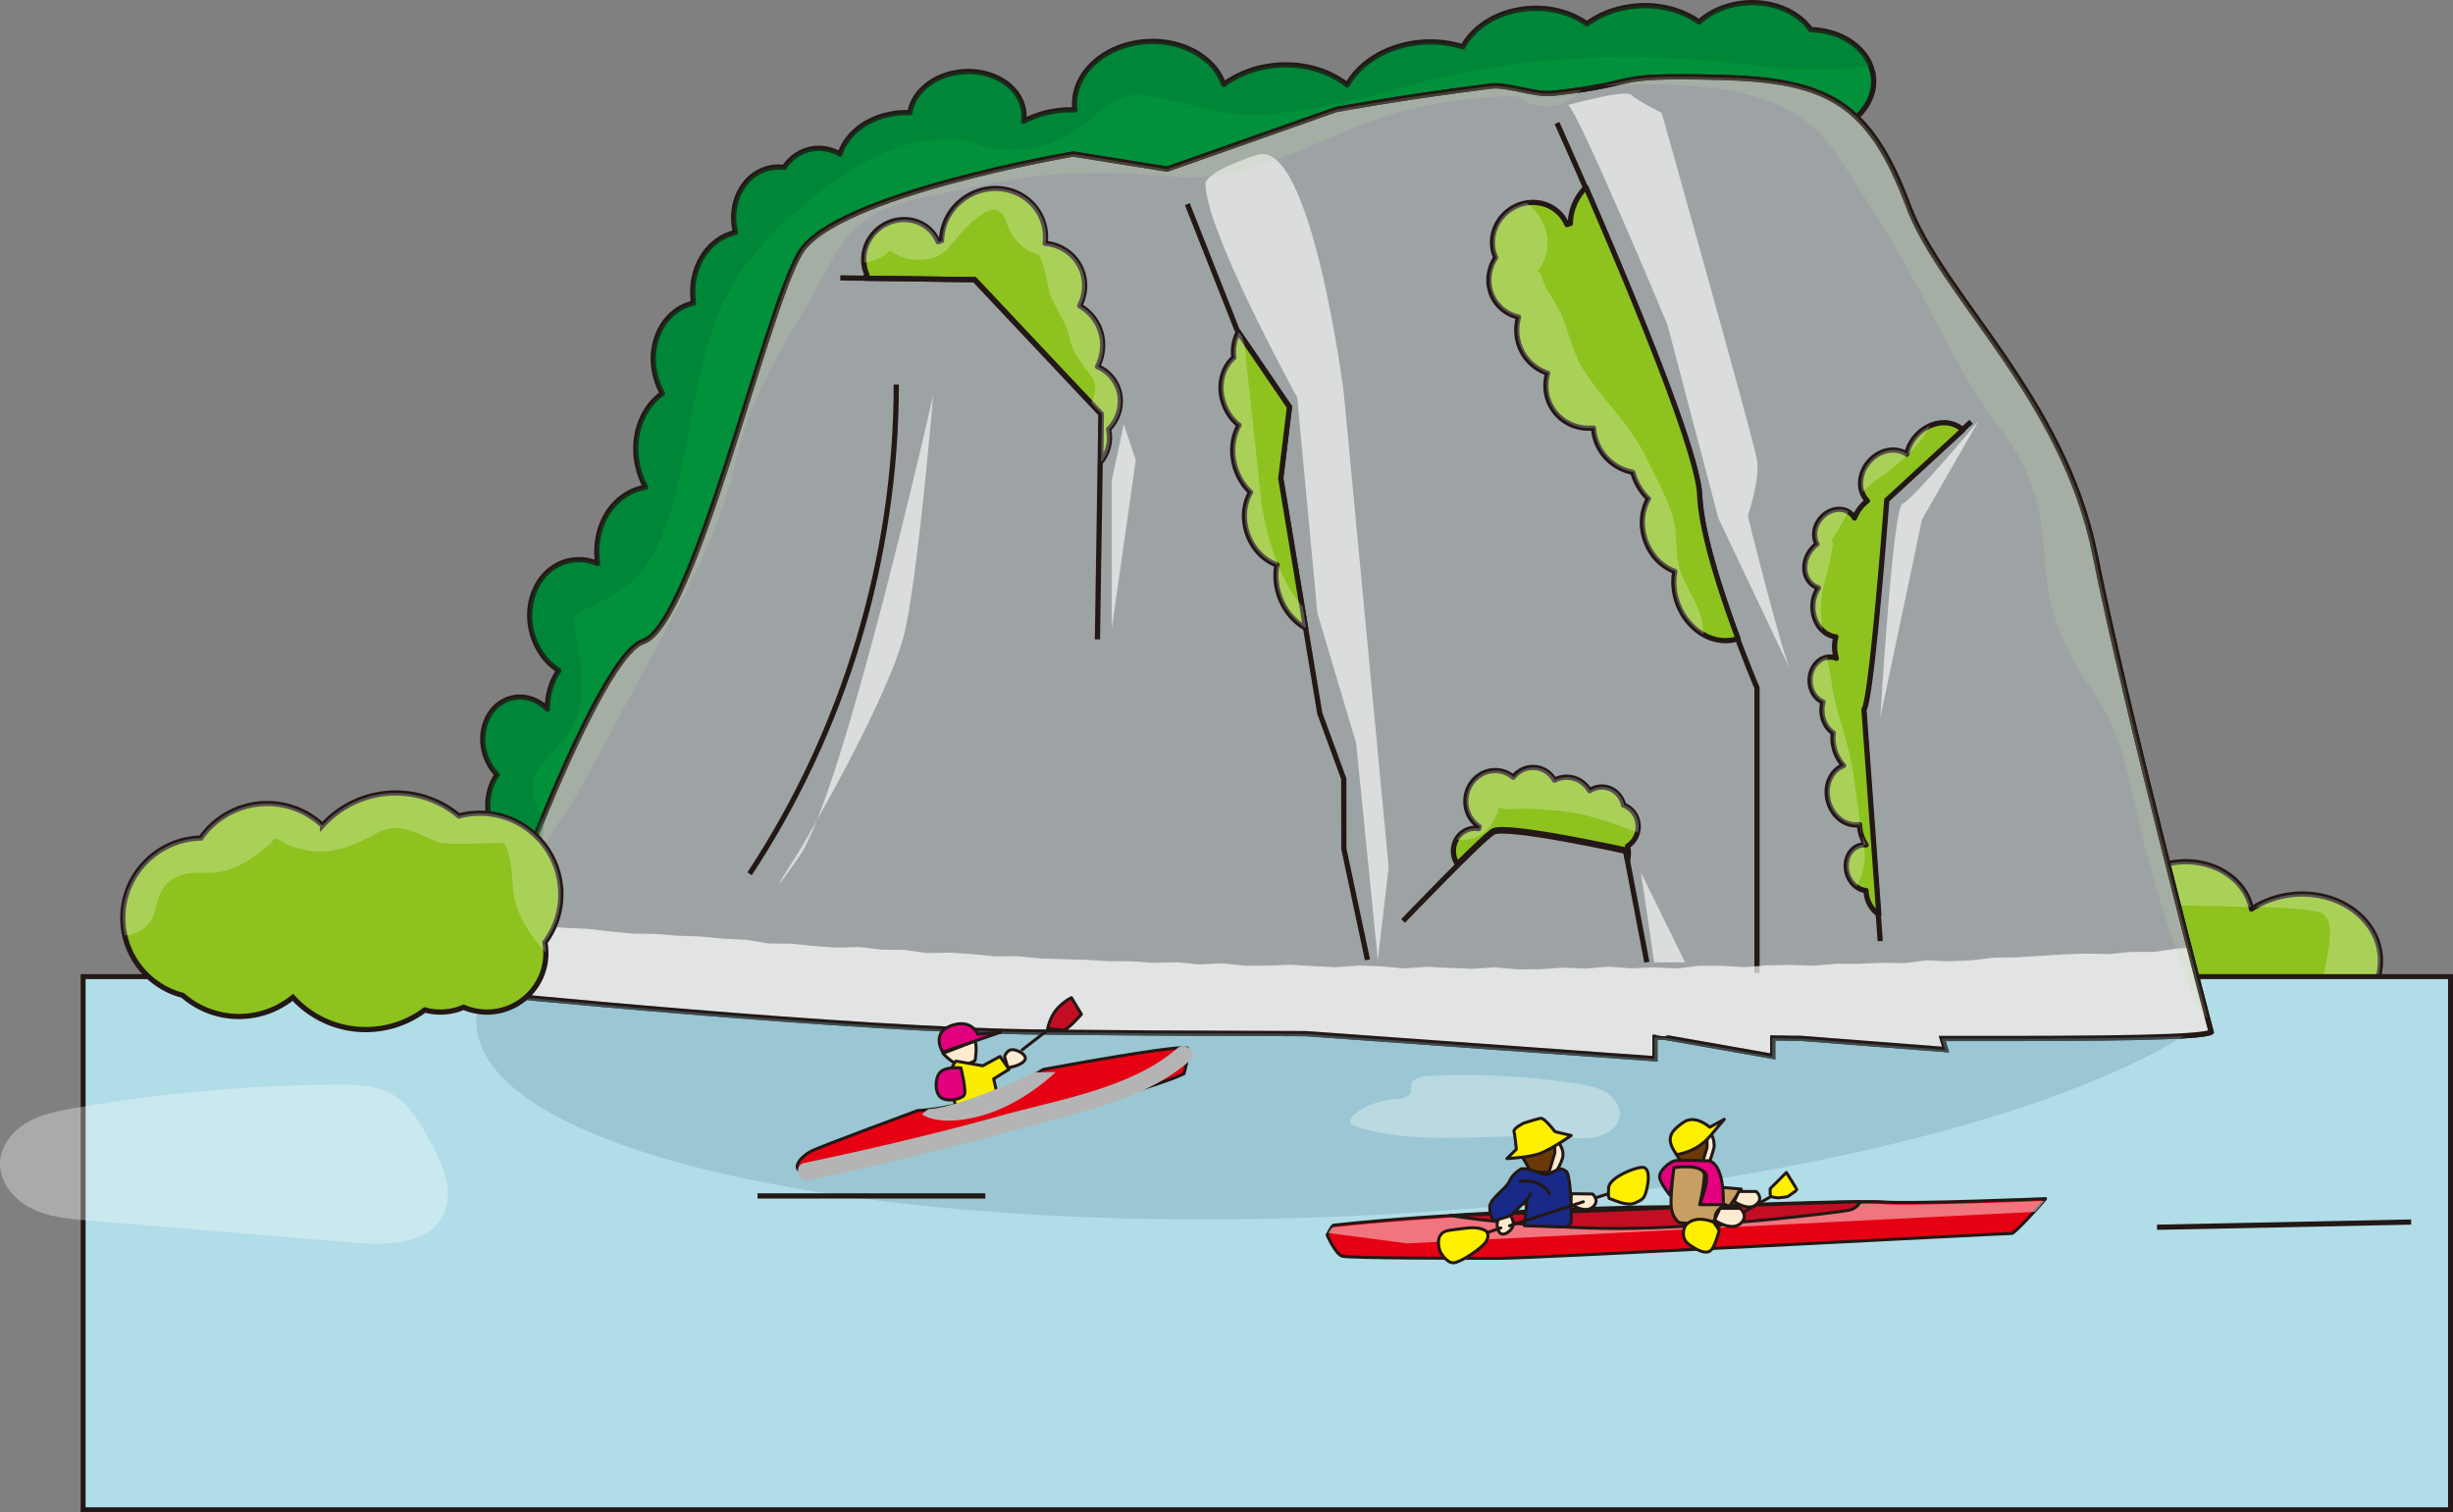 <svg xmlns="http://www.w3.org/2000/svg" viewBox="0 0 488.67 301.26"><rect x="0" y="0" width="488.67" height="301.26" fill="#808080" stroke="none"/><defs><style>.cls-10,.cls-11,.cls-12,.cls-13,.cls-14,.cls-16,.cls-17,.cls-5,.cls-7,.cls-8,.cls-9{stroke:#231815}.cls-10{stroke-miterlimit:10}.cls-18{fill:#b4b4b5}.cls-18,.cls-19{mix-blend-mode:multiply}.cls-11,.cls-12,.cls-13,.cls-14,.cls-16,.cls-17,.cls-5,.cls-7,.cls-8,.cls-9{stroke-linecap:round;stroke-linejoin:round}.cls-11,.cls-12,.cls-13,.cls-14,.cls-16,.cls-17,.cls-5,.cls-8,.cls-9{stroke-width:.6px}.cls-23{fill:#fff}.cls-10,.cls-7{stroke-width:1.04px}.cls-23{opacity:.25}.cls-7{fill:#8dc21f}.cls-5{fill:#fdebd1}.cls-19{fill:#dbdcdc}.cls-8{fill:#fff000}.cls-9{fill:#e50012}.cls-10,.cls-11{fill:none}.cls-12{fill:#c30d23}.cls-13{fill:#6a3906}.cls-14{fill:#e3007f}.cls-16{fill:#fcebd1}.cls-17{fill:#c79f62}</style></defs><g style="isolation:isolate"><g id="_レイヤー_2" data-name="レイヤー_2"><g id="_レイヤー_1-2" data-name="レイヤー_1"><path class="cls-7" d="M456.76 178.21c-3.1.31-5.91 1.36-8.24 2.89-1.16-5.94-7.52-10.07-14.72-9.35-7.22.72-12.65 6.05-12.59 12.12-1.26-.15-2.56-.19-3.89-.05-2.03.2-3.93.74-5.64 1.54.22-.86.3-1.76.21-2.68-.48-4.86-5.51-8.33-11.22-7.76-4.62.46-8.28 3.43-9.25 7.12a13.94 13.94 0 00-3.17-.05c-6.66.66-11.59 5.79-11.03 11.44.48 4.81 4.79 8.45 10.16 9.02 2.08 4.04 7.05 6.6 12.55 6.05 2.86-.29 5.41-1.37 7.38-2.96 3.06 2.83 7.63 4.41 12.55 3.92 2.88-.29 5.49-1.25 7.66-2.67 2.85 2.68 7.13 4.19 11.75 3.73 4.83-.48 8.88-2.98 11.09-6.39 2.69 1.18 5.82 1.72 9.1 1.39 8.87-.88 15.46-7.71 14.71-15.26-.75-7.54-8.55-12.94-17.43-12.05z"/><path class="cls-23" d="M474.19 190.26c-.75-7.54-8.55-12.94-17.43-12.05-2.8.28-5.34 1.18-7.52 2.48 4.17.07 8.4.15 12.47.97 4.47.91 1.52 9.31 1.26 12.45-.28 3.42.32 6.89 1.55 10.18 6.18-2.45 10.26-8.01 9.66-14.03z"/><path stroke-miterlimit="10" stroke="#231815" fill="#b0dde7" stroke-width=".99" d="M16.56 194.56h471.62v106.21H16.56z"/><path class="cls-23" d="M446.36 180.63c.68.02 1.37.03 2.05.05-1.38-5.71-7.59-9.62-14.62-8.92-5.76.57-10.38 4.09-11.98 8.58 8.18-.05 16.37.08 24.54.3zm-59.62 12.78c6.58-7.51 11.8-12.51 22.18-12.86.8-.03 1.61-.03 2.41-.05-1.54-3.66-5.84-6.06-10.65-5.58-4.62.46-8.28 3.43-9.25 7.12a13.94 13.94 0 00-3.17-.05c-6.66.66-11.59 5.79-11.03 11.44.08.83.32 1.6.61 2.35 2.86 1.14 6.19.72 8.91-2.37z"/><path d="M373.02 14.27c-1.14-4.86-6.33-8.22-12.29-8.36-2.8-3.94-8.57-6.15-14.54-5.14-3.11.52-5.76 1.84-7.72 3.62-3.72-2.64-8.93-3.88-14.27-2.97-3.12.53-5.87 1.72-8.07 3.34-3.46-2.5-8.35-3.69-13.37-2.84-5.24.88-9.37 3.76-11.35 7.42-3.1-.99-6.6-1.28-10.16-.68-5.89.99-10.55 4.19-12.87 8.27-3.99-3.17-9.88-4.72-15.93-3.7-3.36.57-6.31 1.86-8.67 3.62-2.03-5.96-9.53-9.65-17.34-8.33-7.83 1.32-13.11 7.2-12.27 13.38-1.4-.05-2.83.02-4.27.26-2.2.37-4.22 1.08-5.99 2.02.14-.9.11-1.82-.11-2.74-1.15-4.91-7.1-8.04-13.29-6.99-5.01.85-8.65 4.17-9.24 8.01-1.14-.05-2.3 0-3.48.21-5.28.89-9.24 4.14-10.46 8.06-.08-.05-.15-.11-.23-.16-4-2.11-8.46-.83-10.87 2.79-3.96-.55-7.81 1.76-9.38 6.05-.82 2.23-.88 4.64-.33 6.89-3.36.78-6.28 3.3-7.69 7.14-.82 2.24-1 4.64-.67 6.94-3.17.7-5.92 3.05-7.24 6.65-1.38 3.76-.86 7.99 1.05 11.34-1.92 1.35-3.48 3.36-4.42 5.91-1.55 4.23-1 8.97 1.08 12.78-3.86.64-7.27 3.4-8.85 7.74-.88 2.42-1.07 5-.7 7.48-5.14-2.19-10.74.33-12.79 5.94-2.06 5.62.2 12.3 5.05 15.36-.58.84-1.08 1.77-1.46 2.8a13.93 13.93 0 00-.83 4.89 8.53 8.53 0 00-2.05-1.52c-4.03-2.13-8.62-.25-10.25 4.2-1.32 3.6-.29 7.78 2.29 10.37-.47.68-.88 1.44-1.19 2.28-1.9 5.18.38 11.4 5.08 13.88 4 2.11 8.46.83 10.87-2.79 3.96.55 7.81-1.76 9.38-6.05.82-2.23.88-4.64.33-6.89 3.36-.78 6.28-3.3 7.69-7.14.82-2.24 1-4.64.67-6.94 3.17-.7 5.92-3.05 7.24-6.65 1.38-3.76.86-7.99-1.05-11.34 1.92-1.35 3.48-3.36 4.42-5.91 1.55-4.23 1-8.97-1.08-12.78 3.86-.64 7.27-3.4 8.85-7.74.88-2.42 1.07-5 .7-7.48 5.14 2.19 10.74-.33 12.79-5.94 2.06-5.62-.2-12.3-5.05-15.36.58-.84 1.08-1.77 1.46-2.8.58-1.58.84-3.24.83-4.89.6.6 1.29 1.12 2.05 1.52 4.03 2.13 8.62.25 10.25-4.2 1.32-3.6.29-7.78-2.29-10.37.47-.68.88-1.44 1.19-2.28.31-.84.47-1.7.56-2.57a15.39 15.39 0 006.71 1.71c2.8 3.94 8.57 6.15 14.54 5.14 3.11-.52 5.76-1.84 7.72-3.62 3.72 2.64 8.93 3.88 14.27 2.97 3.12-.53 5.87-1.72 8.07-3.34 3.46 2.5 8.35 3.69 13.37 2.84 5.24-.88 9.37-3.76 11.35-7.42 3.1.99 6.6 1.28 10.16.68 5.89-.99 10.55-4.19 12.87-8.27 3.99 3.17 9.88 4.72 15.93 3.7 3.36-.57 6.31-1.86 8.67-3.62 2.03 5.96 9.53 9.65 17.34 8.33 7.83-1.32 13.11-7.2 12.27-13.38 1.4.05 2.83-.02 4.27-.26 2.2-.37 4.22-1.08 5.99-2.02-.14.9-.11 1.82.11 2.74 1.15 4.91 7.1 8.04 13.29 6.99 5.01-.85 8.65-4.17 9.24-8.01 1.14.05 2.3 0 3.48-.21 7.22-1.22 11.98-6.84 10.65-12.56z" fill="#00913a" stroke-width="1.04" stroke-linecap="round" stroke-linejoin="round" stroke="#231815"/><path d="M440.49 205.61s-17-64.4-23.09-94.97c-6.27-31.44-30.52-51.73-37.2-69.55-7.74-20.66-16.05-25.16-37.74-25.68-23.36-.56-13.91 1.07-33.16 3.19-3.51.39-9.08-1.85-12.25-1.45-18.59 2.34-30.93 4.69-30.93 4.69l-33.61 11.85-18.72-3s-47.41 8.04-54.37 19.65c-6.96 11.6-21.25 74.13-31.32 77.48-10.07 3.35-33.2 69.93-33.2 69.93s75.15 7.56 113.09 7.86c6.98.06 14.11.11 21.33.18l30.87.13 69.5 5v-4.28c2.11.01.03.03 2.11.04l21.35 3.76v-3.66c5.56.03.35.05 5.56.07l28.87 2.24-.67-2.21c35.47.07 51.59-.22 53.57-1.26z" stroke-width="1.04" fill="#9da3a4" stroke-miterlimit="10" stroke="#231815"/><path class="cls-10" d="M236.53 40.66l9.89 25.04 10.45 15.34-1.73 14.24 7.78 46.84 4.78 13.05.01 13.9 4.71 22.15m37.75-166.71s27.93 61.81 28.45 74.41c.52 12.6 11.4 38.12 11.4 38.12v56.78m-70.51-10.34s15.46-16.15 17.94-17.66c2.47-1.51 26.4 3.77 26.4 3.77l4.23 22.11"/><path class="cls-7" d="M323.82 169.32l.41 2.12c.15-.65.21-1.34.14-2.05-.03-.28-.08-.56-.14-.82a4.605 4.605 0 002.1-3.47c.2-2.13-1.04-4.04-2.88-4.7-.42-1.91-1.97-3.41-3.95-3.59-1.03-.1-2 .18-2.82.72-.86-1.46-2.34-2.5-4.11-2.67-1.03-.1-2.02.12-2.89.57-.79-1.38-2.18-2.37-3.84-2.52-1.73-.16-3.35.61-4.38 1.93a5.555 5.555 0 00-3.09-1.3c-3.18-.3-6.02 2.16-6.33 5.49-.22 2.34.87 4.49 2.64 5.66-.04.13-.08.26-.11.4-.37-.07-.75-.09-1.14-.05-2.39.24-4.12 2.46-3.87 4.95.08.8.36 1.53.77 2.15 3.22-3.2 6.14-6 7.11-6.59 2.47-1.51 26.4 3.77 26.4 3.77z"/><path class="cls-19" d="M240.15 36.87s-1.2-2.22 10.23-6.01c10.81-3.71 17.32 47.4 17.32 47.4l8.94 94.52-2.16 18.44-4.32-43.15-7.72-25.95-4.02-42.94s-18-32.74-18.26-42.32zm72.17-15.95s11.5-3.16 12.63-2.03c1.13 1.13 6.09 3.61 6.09 3.61s18.35 65.2 18.98 69.13c.64 3.93-1.84 11.15-1.84 11.15s7.22 29.09 8.8 31.35l-14.66-30.9-10.15-38.56s-18.27-43.75-19.85-43.75zm14.59 152.92l8.78 17.87h-6.15l-2.63-17.87zm47.68-30.86s2.48-42.03 4.4-42.63c1.92-.6 15.2-16.56 15.2-16.56l-11.31 19.7-8.3 39.5z"/><path class="cls-10" d="M392.67 84.02l-16.91 15.57s-2.99 39.62-4.54 41.72l3.35 46.17"/><path class="cls-7" d="M220.85 85.52c2.37-2.41 3.07-6.06 1.48-9.09-.83-1.58-2.15-2.73-3.69-3.4 1.31-2.62 1.42-5.74 0-8.45-.83-1.59-2.08-2.81-3.55-3.65 1.25-2.45 1.37-5.38.03-7.93-1.4-2.66-4.04-4.26-6.91-4.53.24-1.91-.07-3.89-1.02-5.69-2.56-4.88-8.79-6.67-13.9-3.98-3.59 1.89-5.67 5.48-5.71 9.14-.23.07-.46.13-.69.22-.25-.59-.58-1.17-1-1.69-2.59-3.23-7.43-3.65-10.81-.94-2.87 2.31-3.76 6.13-2.37 9.21-.15.22-.26.46-.38.69l21.88.29 25.2 26.78-.15 9.58c1.51-1.84 2.12-4.27 1.58-6.55zm36.02-4.43L246.7 66.17c-.8 1.44-1.14 3.23-.91 5.08-2.31 1.98-3.22 5.61-2.01 9.11.63 1.82 1.73 3.31 3.06 4.35-1.37 2.43-1.7 5.65-.63 8.78.63 1.83 1.66 3.39 2.92 4.58-1.31 2.27-1.63 5.29-.62 8.23 1.06 3.07 3.31 5.33 5.87 6.24-.36 1.93-.23 4.05.49 6.14 1 2.91 2.94 5.17 5.23 6.46l-4.95-29.82 1.73-14.24zm59.08-43.79c-1.97 1.96-3.08 4.57-3.11 7.22-.23.07-.46.13-.69.22-.25-.59-.58-1.17-1-1.69-2.59-3.23-7.43-3.65-10.81-.94-2.87 2.31-3.76 6.13-2.37 9.21-1.86 2.82-1.86 6.53.28 9.2 1.11 1.39 2.63 2.27 4.27 2.63-.78 2.82-.29 5.91 1.62 8.3 1.12 1.4 2.58 2.36 4.18 2.9-.76 2.65-.31 5.55 1.49 7.79 1.88 2.34 4.78 3.41 7.64 3.12.13 1.92.82 3.8 2.09 5.39 1.49 1.85 3.53 3.01 5.74 3.44.06.23.12.46.2.69.63 1.83 1.66 3.39 2.92 4.58-1.31 2.27-1.63 5.29-.62 8.23 1.06 3.07 3.31 5.33 5.87 6.24-.36 1.93-.23 4.05.49 6.14 1.93 5.61 7.33 8.84 12.11 7.26-3.2-8.57-7.33-20.97-7.65-28.62-.37-8.92-14.46-42.46-22.67-61.32zm74.86 48.17c-2.56-2.16-6.71-1.47-9.26 1.55a7.947 7.947 0 00-1.72 3.46c-2.2-1.53-5.5-.88-7.56 1.57-2.07 2.46-2.15 5.82-.26 7.73a7.716 7.716 0 00-2.57 3.41c-.19-.34-.45-.65-.76-.91-1.65-1.39-4.32-.95-5.96.99-1.33 1.57-1.57 3.64-.74 5.12-.36.27-.71.59-1.02.96-1.91 2.26-1.9 5.41.02 7.04.39.33.83.56 1.29.72a6.86 6.86 0 00-1.11 3.53c-.11 3.21 1.91 5.91 4.57 6.24a7.758 7.758 0 00.09 4.27c-.36-.15-.75-.24-1.16-.25-2.16-.08-3.98 1.92-4.07 4.46-.07 2.06 1.01 3.84 2.58 4.48-.12.44-.19.9-.21 1.39-.07 2.04.85 3.83 2.25 4.78-.12.99-.07 2.05.22 3.11a8.136 8.136 0 001.85 3.4c-2.51.93-3.87 4-3.04 7.1.83 3.1 3.54 5.1 6.19 4.64a7.693 7.693 0 001.32 4.06c-.39-.04-.79 0-1.18.1-2.09.56-3.25 3-2.6 5.46.53 1.99 2.09 3.38 3.77 3.54.02.46.08.92.2 1.39.39 1.47 1.27 2.65 2.35 3.38l-2.78-38.3-.18-2.54c.09-.13.19-.4.3-.78 1-3.75 2.42-18.88 3.33-29.65.16-1.9.31-3.67.43-5.22.3-3.66.48-6.07.48-6.07l15.14-13.95c-.07-.06-.13-.13-.19-.18z"/><path class="cls-19" d="M221.49 95.66v29.49l4.77-33.52-2.39-7.1-2.38 11.13z"/><path class="cls-10" d="M167.4 55.36l26.72.36 25.2 26.78-.7 44.87"/><path d="M208 205.39c6.98.06 14.11.11 21.33.18l30.87.13 69.5 5v-4.28c2.11.01.03.03 2.11.04l21.35 3.76v-3.66c5.56.03.35.05 5.56.07l28.87 2.24-.67-2.21c35.47.07 51.59-.22 53.57-1.26 0 0-1.75-6.62-4.32-16.61l-2.64.2-4.5.65h-4.53l-4.51.43-4.54-.11-4.52.18-4.52.28-4.52.3-4.53.05-4.51.54-4.52.2-4.54-.19-4.51.55-4.53-.06-4.52.19h-4.53l-4.52.39-4.53-.17-4.53.09-4.52.37-4.53-.28h-4.53l-4.52.54-4.53-.23-4.52.21-4.53-.34-4.52.38-4.53-.19-4.53.32-4.53.02-4.53-.4-4.53.3-4.53-.19-4.52-.22-4.53.33-4.52-.42-4.52-.15-4.53.32-4.52-.21-4.52-.28-4.53.18-4.53.02-4.52-.48-4.53.23-4.52-.44-4.53.11-4.52-.3-4.53-.02-4.52-.27-4.52-.14-4.53-.13-4.51-.46-4.53.03-4.51-.44-4.52-.29-4.54.08-4.5-.63-4.53-.05-4.5-.54-4.54.13-4.52-.32-4.51-.46-4.53-.05-4.49-.74-4.52-.21-4.51-.44-4.53-.15-4.51-.36-4.54-.06-4.5-.45-4.5-.51-4.53-.18-4.51-.42-4.47-.87-3.47-.07c-3.1 8.27-5.12 14.08-5.12 14.08s75.15 7.56 113.09 7.86z" style="mix-blend-mode:lighten" fill="#fff" opacity=".7"/><path class="cls-10" d="M440.49 205.61s-17-64.4-23.09-94.97c-6.27-31.44-30.52-51.73-37.2-69.55-7.74-20.66-16.05-25.16-37.74-25.68-23.36-.56-13.91 1.07-33.16 3.19-3.51.39-9.08-1.85-12.25-1.45-18.59 2.34-30.93 4.69-30.93 4.69l-33.61 11.85-18.72-3s-47.41 8.04-54.37 19.65c-6.96 11.6-21.25 74.13-31.32 77.48-10.07 3.35-33.2 69.93-33.2 69.93s75.15 7.56 113.09 7.86c6.98.06 14.11.11 21.33.18l30.87.13 69.5 5v-4.28c2.11.01.03.03 2.11.04l21.35 3.76v-3.66c5.56.03.35.05 5.56.07l28.87 2.24-.67-2.21c35.47.07 51.59-.22 53.57-1.26z"/><path d="M386.81 206.93l.67 2.21-28.87-2.24c-5.21-.02 0-.04-5.56-.07v3.66l-21.35-3.76c-2.08-.01 0-.03-2.11-.04v4.28l-69.5-5-30.87-.13c-7.22-.06-14.35-.12-21.33-.18-35.05-.28-101.84-6.75-111.83-7.74-.87 2.07-1.26 4.15-1.14 6.24 1.45 26.29 82.58 43.19 181.21 37.74 70.42-3.89 130.72-18.13 158.92-35.52-7.51.46-22.95.59-48.24.54z" fill="#72a2b1" opacity=".36"/><path class="cls-10" d="M178.55 76.6c.01 34.4-10.29 68.75-29.22 97.47"/><path class="cls-19" d="M185.9 78.74s-17.88 79.3-26.71 91.92c-8.83 12.62 0-1.05 0-1.05s18.51-31.29 21.24-44.57c2.73-13.27 5.47-46.3 5.47-46.3z"/><path class="cls-10" d="M429.71 244.49c16.87-.35 33.75-.7 50.62-1.04m-329.42-5.2h45.38"/><path d="M360.73 5.91c-2.8-3.94-8.57-6.15-14.54-5.14-3.11.52-5.76 1.84-7.72 3.62-3.72-2.64-8.93-3.88-14.27-2.97-3.12.53-5.87 1.72-8.07 3.34-3.46-2.5-8.35-3.69-13.37-2.84-5.24.88-9.37 3.76-11.35 7.42-3.1-.99-6.6-1.28-10.16-.68-5.89.99-10.55 4.19-12.87 8.27-3.99-3.17-9.88-4.72-15.93-3.7-3.36.57-6.31 1.86-8.67 3.62-2.03-5.96-9.53-9.65-17.34-8.33-7.83 1.32-13.11 7.2-12.27 13.38-1.4-.05-2.83.02-4.27.26-2.2.37-4.22 1.08-5.99 2.02.14-.9.11-1.82-.11-2.74-1.15-4.91-7.1-8.04-13.29-6.99-5.01.85-8.65 4.17-9.24 8.01-1.14-.05-2.3 0-3.48.21-5.28.89-9.24 4.14-10.46 8.06-.08-.05-.15-.11-.23-.16-4-2.11-8.46-.83-10.87 2.79-3.96-.55-7.81 1.76-9.38 6.05-.82 2.23-.88 4.64-.33 6.89-3.36.78-6.28 3.3-7.69 7.14-.82 2.24-1 4.64-.67 6.94-3.17.7-5.92 3.05-7.24 6.65-1.38 3.76-.86 7.99 1.05 11.34-1.92 1.35-3.48 3.36-4.42 5.91-1.55 4.23-1 8.97 1.08 12.78-3.86.64-7.27 3.4-8.85 7.74-.88 2.42-1.07 5-.7 7.48-5.14-2.19-10.74.33-12.79 5.94-2.06 5.62.2 12.3 5.05 15.36-.58.84-1.08 1.77-1.46 2.8a13.93 13.93 0 00-.83 4.89 8.53 8.53 0 00-2.05-1.52c-4.03-2.13-8.62-.25-10.25 4.2-1.32 3.6-.29 7.78 2.29 10.37-.47.68-.88 1.44-1.19 2.28-1.9 5.18.38 11.4 5.08 13.88.79.42 1.59.66 2.4.82 2.7-2.37 4.03-6.15 1.88-10.33-3.88-7.54 3.43-10.16 6.61-15.96 3.04-5.57 2.26-11.75 1.1-17.73-.68-3.52-1.56-4.61 2-6.12 3.03-1.28 5.54-2.73 8.18-4.7 5.04-3.76 7.5-10.93 9.1-16.7 4.28-15.39 4.61-34.9 14.85-47.62 9.39-11.66 29.66-28.83 45.61-23.4 6.15 2.1 12.01 1.3 17.68-1.66 5.49-2.87 9.76-9.5 16.61-8.03 8.21 1.76 15.07 4.34 23.67 3.69 9.84-.74 19.3-3.29 28.79-5.84 18.37-4.93 35.5-6.28 54.47-5.16 11.08.66 24.88 3.5 36.7 1.28-1.67-4.17-6.42-6.99-11.86-7.12z" style="mix-blend-mode:multiply" fill="#006934" opacity=".28"/><path class="cls-23" d="M219.38 92.08c1.51-1.84 2.12-4.27 1.58-6.55 2.37-2.41 3.07-6.06 1.48-9.09-.83-1.58-2.15-2.73-3.69-3.4 1.31-2.62 1.42-5.74 0-8.45-.83-1.59-2.08-2.81-3.55-3.65 1.25-2.45 1.37-5.38.03-7.93-1.4-2.66-4.04-4.26-6.91-4.53.24-1.91-.07-3.89-1.02-5.69-2.56-4.88-8.79-6.67-13.9-3.98-3.59 1.89-5.67 5.48-5.71 9.14-.23.07-.46.13-.69.22-.25-.59-.58-1.17-1-1.69-2.59-3.23-7.43-3.65-10.81-.94-2.15 1.72-3.18 4.29-2.99 6.77a8.75 8.75 0 005.09-2.39c3.5 2.55 9.04 2.63 11.92-.81 2.23-2.67 9.2-11.57 11.29-4.8.88 2.83 3.24 5.78 6.34 6.34.02 0 .05 0 .07.01 1.08 2.08 1.53 4.65 1.99 6.75.75 3.49 3.4 6.23 4.17 9.92.61 2.92 2.44 5.15 4.21 7.43 1.35 1.74 1.02 3.67.11 5.49l2.12 2.26-.15 9.58zm26.52-20.83c-2.31 1.98-3.22 5.61-2.01 9.11.63 1.82 1.73 3.31 3.06 4.35-1.37 2.43-1.7 5.65-.63 8.78.63 1.83 1.66 3.39 2.92 4.58-1.31 2.27-1.63 5.29-.62 8.23 1.06 3.07 3.31 5.33 5.87 6.24-.36 1.93-.23 4.05.49 6.14 1 2.91 2.94 5.17 5.23 6.46l-.72-4.33c-4.54-4.85-7.56-15.01-8.27-21.49-1.08-9.97-2.16-19.94-3.23-29.91-.09-.85-.3-1.62-.56-2.34l-.62-.9c-.8 1.44-1.14 3.23-.91 5.08zm77.65 89.14c-.42-1.91-1.97-3.41-3.95-3.59-1.03-.1-2 .18-2.82.72-.86-1.46-2.34-2.5-4.11-2.67-1.03-.1-2.02.12-2.89.57-.79-1.38-2.18-2.37-3.84-2.52-1.73-.16-3.35.61-4.38 1.93a5.555 5.555 0 00-3.09-1.3c-3.18-.3-6.02 2.16-6.33 5.49-.22 2.34.87 4.49 2.64 5.66-.04.13-.08.26-.11.4-.37-.07-.75-.09-1.14-.05-1.44.14-2.64 1.02-3.31 2.24 3.04.41 6.11-.85 7.79-4.67 1.24-2.82-.31-1.21 3.41-1.42 2.77-.16 5.54.05 8.29.25 5.6.41 11.13 2.32 16.31 4.36.08.03.16.05.24.08.07-.26.14-.51.17-.78.2-2.13-1.04-4.04-2.88-4.7zM334.83 114c-1.15-2.96-.61-7.14-1.41-10.32-1.08-4.26-3.59-8.61-5.49-12.55-3.21-6.67-8.67-11.44-12.54-17.6-2.03-3.22-3.03-7.79-4.55-11.33a54.98 54.98 0 00-2.66-4.51c-1.09-1.75-1.19-4.44-2.22-3.26 4.22-4.87 2.19-10.98-1.76-13.98-1.32.22-2.61.74-3.74 1.65-2.87 2.31-3.76 6.13-2.37 9.21-1.86 2.82-1.86 6.53.28 9.2 1.11 1.39 2.63 2.27 4.27 2.63-.78 2.82-.29 5.91 1.62 8.3 1.12 1.4 2.58 2.36 4.18 2.9-.76 2.65-.31 5.55 1.49 7.79 1.88 2.34 4.78 3.41 7.64 3.12.13 1.92.82 3.8 2.09 5.39 1.49 1.85 3.53 3.01 5.74 3.44.06.23.12.46.2.69.63 1.83 1.66 3.39 2.92 4.58-1.31 2.27-1.63 5.29-.62 8.23 1.06 3.07 3.31 5.33 5.87 6.24-.36 1.93-.23 4.05.49 6.14.99 2.87 2.89 5.11 5.14 6.41-.17-1.4-.32-2.78-.51-3.41-.95-3.14-2.9-5.93-4.08-8.98zm37.03 54.3c-.4-.58-.7-1.26-.93-1.97.11.66.21 1.31.33 1.97.2-.02.4-.02.6 0zm-11.16-32.96c-.07 2.06 1.01 3.84 2.58 4.48-.12.44-.19.9-.21 1.39-.07 2.04.85 3.83 2.25 4.78-.12.99-.07 2.05.22 3.11a8.136 8.136 0 001.85 3.4c-2.51.93-3.87 4-3.04 7.1.83 3.1 3.54 5.1 6.19 4.64.02.56.1 1.13.25 1.7.04.13.1.25.14.38-.74-4.55-1.15-8.94-1.95-13.54-.99-5.68-3.29-11.01-4.11-16.83-.22-1.56-.55-3.26-.88-5.02-1.8.37-3.2 2.18-3.28 4.4zm10.55 32.96c-.19.02-.39.05-.58.1-2.09.56-3.25 3-2.6 5.46.31 1.16.97 2.1 1.8 2.73 1.25-2.39 1.98-5.04 1.45-7.81-.03-.16-.05-.32-.08-.48zm8.7-77.84c-2.2-1.53-5.5-.88-7.56 1.57-1.55 1.83-1.98 4.17-1.32 6.03.81-.89 1.72-1.73 2.82-2.5 4.38-3.04 8.34-6.43 10.55-10.67a8.122 8.122 0 00-2.77 2.1 7.947 7.947 0 00-1.72 3.46zm-17.12 12.79c-1.33 1.57-1.57 3.64-.74 5.12-.36.27-.71.59-1.02.96-1.91 2.26-1.9 5.41.02 7.04.39.33.83.56 1.29.72a6.86 6.86 0 00-1.11 3.53c-.07 1.94.65 3.67 1.8 4.83-.41-3.2-.51-6.37.32-9.12.4-1.44.78-2.88 1.13-4.33.07-1 1.45-5.87-.18-3.45 1.52-2.27 2.64-4.52 3.91-6.64-1.65-.93-3.95-.4-5.43 1.35z"/><path d="M100.17 186.85c.13-10.11 10.61-20.92 15.35-29.6 6.61-12.12 13.09-24.32 19.63-36.47 5.37-9.99 9.32-19.4 11.81-30.48 2.82-12.52 11.02-24.16 17.05-35.36 2.53-4.71 4.83-9.02 9.51-11.9 5.47-3.36 13.71-4.26 19.88-5.7 14.14-3.3 26.23-3.51 40.56-2.15 11.74 1.11 22.96-4.31 33.41-8.84 11.16-4.83 22.83-7.08 34.83-7.21 3.68 2.73 9.28 3.09 12.75-1.25-1.56.23-3.4.47-5.64.72-3.51.39-9.08-1.85-12.25-1.45-18.59 2.34-30.93 4.69-30.93 4.69L232.52 33.7l-18.72-3s-47.41 8.04-54.37 19.65c-6.96 11.6-21.25 74.13-31.32 77.48-8.67 2.88-27.01 52.63-31.94 66.39 2.3-1.41 3.97-3.85 4.01-7.36zM380.2 41.09c-7.74-20.66-16.05-25.16-37.74-25.68-17.27-.42-16.62.37-22.88 1.66 16.54-.76 36.75-.69 45.82 12.92 6.2 9.31 12.18 18.76 17.43 28.64 4.96 9.34 9.13 18.29 15.62 26.74 6.72 8.75 8.34 16 8.97 26.87.6 10.2 4.18 17.81 9.91 26.09 5.89 8.5 7.18 19.36 9.68 29.17 2.71 10.67 6.17 21.13 10.02 31.43.63 1.7 1.6 3.02 2.76 3.99-3.26-12.45-17.03-65.43-22.39-92.29-6.27-31.44-30.52-51.73-37.2-69.55z" style="mix-blend-mode:multiply" fill="#c5d6aa" opacity=".21"/><path d="M111.72 178.14c0-8.91-7.22-16.13-16.13-16.13-1.44 0-2.84.19-4.17.55a19.53 19.53 0 00-12.6-4.58c-5.78 0-10.97 2.5-14.57 6.47a16.04 16.04 0 00-11.03-4.37c-5.46 0-10.29 2.72-13.21 6.88-8.62.2-15.54 7.25-15.54 15.91 0 7.42 5.07 13.65 11.93 15.42 2.99 2.62 6.91 4.21 11.21 4.21 4.07 0 7.8-1.43 10.73-3.81 3.59 3.94 8.76 6.42 14.52 6.42 4.41 0 8.48-1.45 11.76-3.91a11.651 11.651 0 007.74-.54c1.43.61 2.99.96 4.65.96 6.49 0 11.74-5.26 11.74-11.74 0-.73-.08-1.44-.2-2.13 2-2.69 3.18-6.01 3.18-9.62z" fill="#8dc21f" stroke-width="1.04" stroke-miterlimit="10" stroke="#231815"/><path class="cls-23" d="M111.72 178.14c0-8.91-7.22-16.13-16.13-16.13-1.44 0-2.84.19-4.17.55a19.53 19.53 0 00-12.6-4.58c-5.78 0-10.97 2.5-14.57 6.47a16.04 16.04 0 00-11.03-4.37c-5.46 0-10.29 2.72-13.21 6.88-8.62.2-15.54 7.25-15.54 15.91 0 1.2.15 2.36.4 3.48 2.85-.17 5.46-1.88 6.21-5.6 1.07-5.37 4.25-7.11 9.49-6.86 5.1.24 8.99-2.2 12.73-5.31 1.96-1.63.76-2.1 3.07-.82 1.78.99 3.63 1.49 5.62 1.75 4.72.6 8.81-1.24 12.88-3.44 4.7-2.55 7.64-.19 12.26 1.65 2.16.86 12.99-.08 13.27.32 1.86 2.59 1.4 8.41 2.24 11.52 1.04 3.84 3.35 7.31 6.09 10.21 0-.68-.08-1.35-.2-2.01 2-2.69 3.18-6.01 3.18-9.62z"/><path d="M270.02 221.8c-.55.4-1.12.96-.99 1.6.13.66.91 1 1.6 1.2 13.11 3.93 27.34.95 41.06 1.95 2.17.16 4.39.41 6.5-.09 2.11-.5 4.13-1.98 4.45-4 .3-1.91-1-3.8-2.73-4.85-1.73-1.05-3.81-1.43-5.85-1.74-9.75-1.5-19.67-2.01-29.53-1.51-1.38.07-3.11.42-3.4 1.69-.11.5.05 1.04-.1 1.53-.35 1.17-2.01 1.33-3.3 1.42-2.79.19-5.5 1.18-7.71 2.79zm-184.44 5.35c-1.87-3.41-3.88-6.99-7.22-8.99-3.36-2.02-7.5-2.12-11.42-2.09-17.41.14-34.81 1.7-51.97 4.65-3.27.56-6.6 1.2-9.48 2.85-2.88 1.65-5.27 4.51-5.48 7.83-.25 3.93 2.65 7.51 6.15 9.29 3.51 1.78 7.54 2.14 11.46 2.47l53.24 4.44c6.49.54 14.55.25 17.45-5.58 2.34-4.7-.22-10.26-2.74-14.87z" opacity=".33" fill="#fff"/><path class="cls-9" d="M182.73 221.27s-19.55 7.2-21.23 8.12-3.08 2.46-2.59 3.43c.49.97 2.91 1.49 2.91 1.49s64.47-15.64 74.05-20.41c0 0 1.13-3.91.73-5.03-.39-1.12-28.75 4.18-28.75 4.18s-11.41 7.35-25.12 8.21z"/><path class="cls-5" d="M187.85 209.84s2.35 2.75 4.24 2.27c1.89-.49 2.17-.87 2.17-.87s.47-2.8-.05-3.85l-6.36 2.46z"/><path d="M190.45 211.39l5.34.93 3.43-1.86 1.8 2.56-3.07 1.91.71 3.08s-3.91 2.66-8.13 2.54c0 0-2.64-6.32-.08-9.17z" fill="#faed00" stroke-width=".6" stroke-linecap="round" stroke-linejoin="round" stroke="#231815"/><path class="cls-14" d="M191.43 212.75s-2.84-.33-4.04.77c-1.21 1.1-1.25 4.45.23 5.25 1.48.8 3.82.15 4.42-.53.6-.68-.61-5.49-.61-5.49zm-3.64-3.17s-2.39-3.78 1.7-5.26 5.28 1.71 5.28 1.71l4.54-.39-11.52 3.95z"/><path class="cls-5" d="M200.12 210.53s.35-1.28 1.41-1.41 3.46 1.15 2.52 2.23-3.26 1.35-3.26 1.35l-.66-2.17z"/><path class="cls-11" d="M203.64 209.13l8.27-6.39"/><path class="cls-12" d="M208.71 204.89s.47-2.46 2-4.05c1.53-1.59 2.74-2.08 2.74-2.08l1.99 3.3s-2.66 2.99-3.37 3.1-3.35-.27-3.35-.27z"/><path class="cls-18" d="M183.65 221.97s3.16 2.64 11.67.35c8.52-2.3 14.97-8.74 14.97-8.74l-4.12.05s-14.97 7.08-21.22 7.32l-1.3 1.02z"/><path class="cls-18" d="M234.57 208.8c-9.1 7.95-23.64 10.25-34.96 13.4-13.02 3.62-26.18 6.71-39.41 9.49-2.15.45-1.26 3.86.88 3.41a686.87 686.87 0 0042.67-10.39c11.11-3.09 24.29-5.56 33.25-13.38 1.66-1.45-.76-3.96-2.42-2.52z"/><path class="cls-9" d="M265.68 244.08c-.38.04-1.3 1.98-1.3 1.98s1.65 3.74 2.97 4.18 24.66.44 31.49.44 99.43-4.95 101.95-4.95c.55 0 5.72-5.61 6.72-6.94 0 0-27.19 1.1-32.15.66-4.95-.44-37.1.99-46.35.99s-42.2 1.32-63.32 3.63z"/><path d="M375.13 239.89c-4.95-.44-37.1.99-46.35.99-5.03 0-17.05.39-30.38 1.12-11.19.61-23.3 1.46-32.95 2.52-.21.02-.57.6-.86 1.12l15.74 2.07 125.06-6.29c.85-.95 1.57-1.77 1.88-2.19 0 0-27.19 1.1-32.15.66z" opacity=".46" fill="#fff"/><path class="cls-12" d="M288.82 242.15s16.38 2.63 33.91 2.59c17.53-.04 44.7-3.3 46.02-3.74s1.87-1.62 1.87-1.62l-30.06.96-22.35.88-29.39.93z"/><path class="cls-16" d="M340.69 225.52s.62 1.04.72 1.83l.09.97-.19.86s-.97 3.32-1.23 3.17-5.09-5.86-5.09-5.86l5.7-.97z"/><path class="cls-13" d="M333.78 229.66l1.57 2.69 3.56.09 1.16-3.85v-3.07l-6.29 3.46v.68z"/><path class="cls-17" d="M341.55 236.42l5.33.46-2.28 3.32-3.55-.2.5-3.58z"/><path class="cls-14" d="M333.56 232.79s3.87-1.01 6.06.77c1.21.99-1.03 6.44-1.03 6.44l4.69.27s.52-7.8-2.68-9.01c0 0-6.17-.22-7.05 0s-3.41 2.09-2.86 3.63 1.98 3.19 1.98 3.19l.88-5.28z"/><path class="cls-17" d="M333.48 232.62s6.22-.98 6.05 1.69c-.17 2.67-.94 5.69-.94 5.69h5.21s-2.22.89-2.12 2.68c.1 1.79-7.14.89-7.14.89s-1.54-.89-1.64-3.58.58-7.38.58-7.38z"/><path class="cls-5" d="M345.48 239.37s2.77 1.95 4.37.63 0-2.64 0-2.64h-3.44l-.94 2.01z"/><path class="cls-8" d="M335.75 244.16s-1.31 2.34.83 3.84 3.65 1.9 4.43.88 1.41-3.57 1.46-3.7-1.07-1.68-1.07-1.68-3.6-1.72-5.65.66z"/><path class="cls-11" d="M342.3 244.33l12.8-7.28"/><path class="cls-5" d="M341.55 243.07s3.23 2.27 5.11.73c1.87-1.54 0-3.08 0-3.08h-4.01l-1.09 2.35z"/><path class="cls-8" d="M352.65 236.8s-.09 1.38.13 1.54 1.36.29 1.45.29 1.89-.17 1.99-.29 1.77-1.2 1.77-1.3-2.12-3.46-2.12-3.46l-3.22 3.22zm-18.63-6.8s3.86-.35 6.67-3.69l2.81-3.33-2.9 1.58s-2.87-2.63-5.25-.97c-2.38 1.67-3.79 3.16-1.33 6.41z"/><path class="cls-5" d="M312.88 239.87s2.77 1.95 4.37.63 0-2.64 0-2.64l-4.22-.05-.16 2.07zm-12 2.32l-1.91-.52-.65 1.73c-.03.07-.05.2-.06.37-.04.93.37 2.93 2.13 1.72 2.07-1.42.49-3.3.49-3.3z"/><path class="cls-16" d="M309.74 226.65s2.16 2.09 1.51 4.15-2.01 3.61-2.01 3.61l-3.11-2.65-.52-4.21 4.12-.91z"/><path class="cls-13" d="M303.45 230.79l1.57 2.69 3.55.09 1.17-3.85v-3.07l-6.29 3.46v.68z"/><path d="M303.04 232.85s-1.76.99-2.31 2.42-3.96 3.52-3.96 5.17.77 2.75.77 2.75 3.37-.88 3.56-1.14 3.13-3.09 3.13-3.09l-.55 5.23 8.12.25s1.07-.2 1.2-.98-.06-9.44-.96-10.09-1.36-.53-1.36-.53l-2.65 1.23-3.75-1.23h-1.23z" stroke-width=".6" stroke-linecap="round" stroke-linejoin="round" fill="#182987" stroke="#231815"/><path class="cls-11" d="M300.71 244.2l14.72-4.79m-22.42 7.26l5.98-2.05m18.98-6.02l4.9-1.59m-20.02-1.69s4.19-.68 5.83 2.53m-4.99 2.01s.97-1.54 1.17-2"/><path class="cls-8" d="M296.11 245.31s-1.1-1.08-4.34-.61c-3.24.47-4.08.28-4.86 1.44s0 3.22 0 3.22 1.23 2.28 2.65 2.21c1.42-.06 5.83-2.99 6.54-4.31s0-1.96 0-1.96zm24.37-8.9s-.21 2.4.18 2.39 3.3 1.6 4.93.89c1.64-.7 2.05-.86 2.52-3.04s.39-4.23-1.1-4.1c-1.48.13-5.97 1.84-6.53 3.85zm-16.93-12.66s-2.14 1-1.94 1.7.46 3.51.46 3.51l-1.88 1.85s4.53-.19 6.8-1.1c2.27-.91 6.02-3.5 6.02-3.5l-3.24-.76s-2.07-2.8-2.85-2.67-3.37.97-3.37.97z"/></g></g></g></svg>